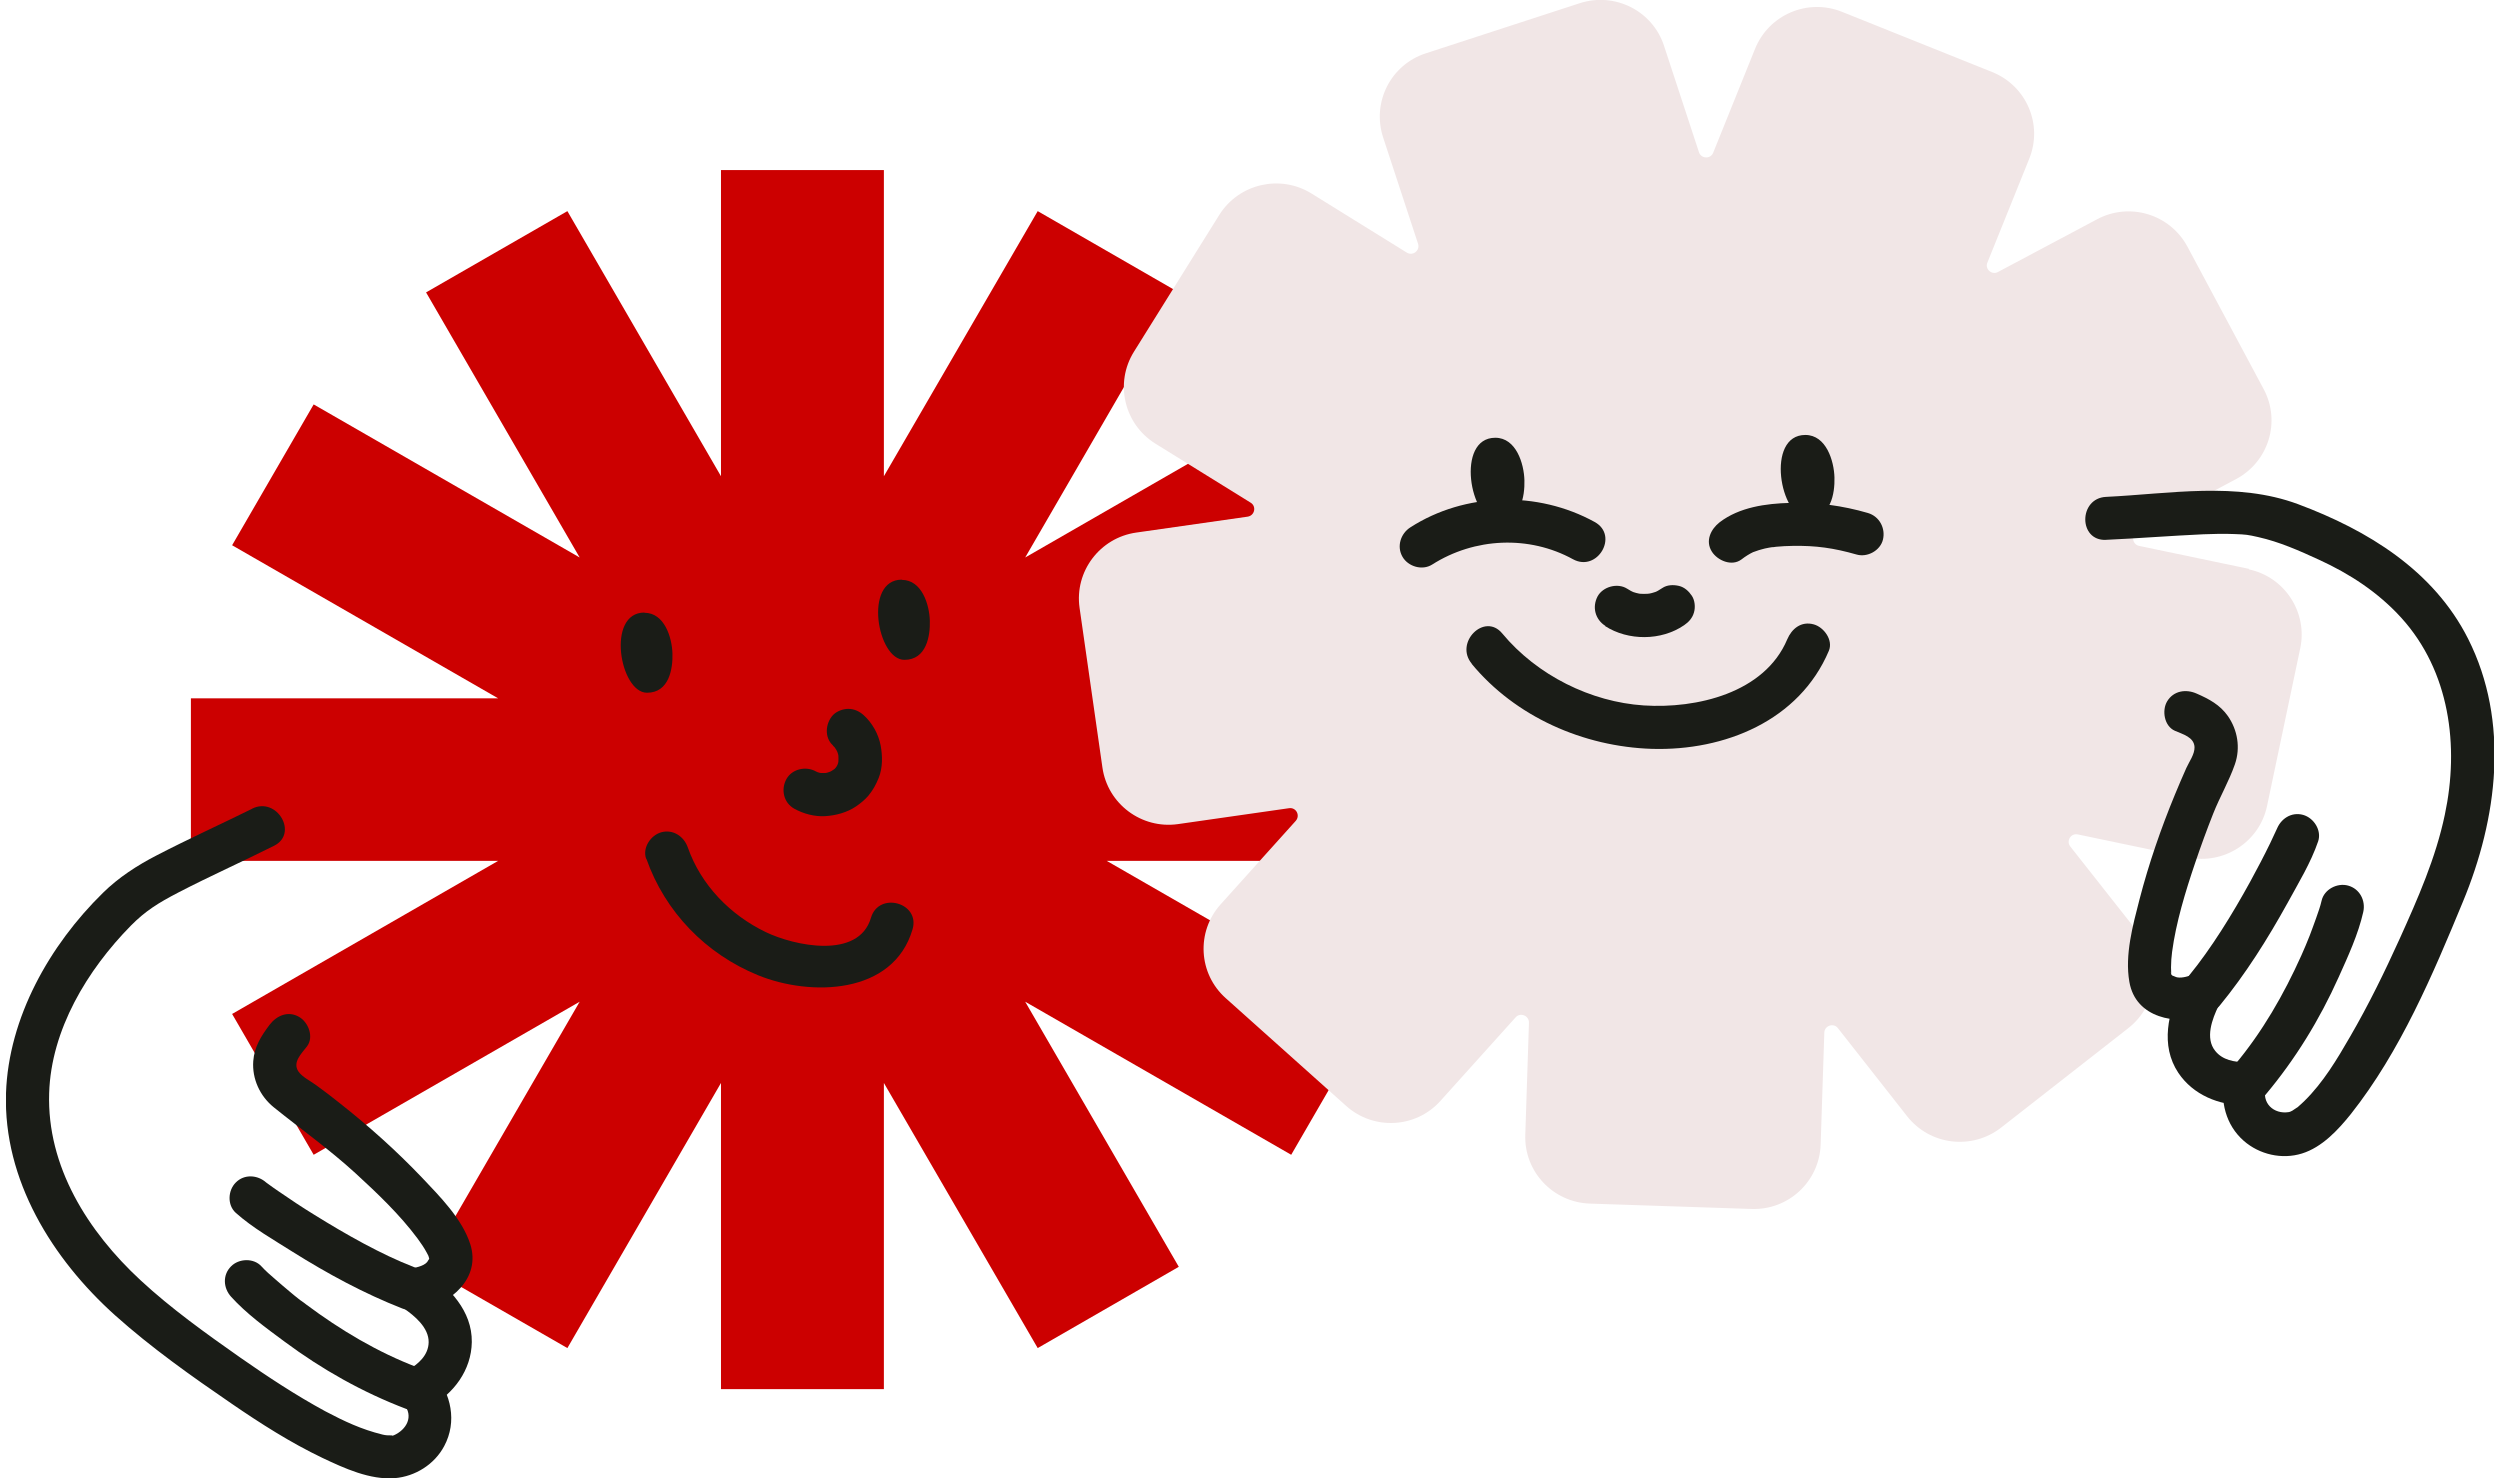 <svg xmlns="http://www.w3.org/2000/svg" width="208" height="123" viewBox="0 0 208 123" fill="none"><g clip-path="url(#clip0_2262_958)"><path d="M117.642 58.101H92.081L114.214 45.365L107.428 33.648L85.296 46.384L98.076 24.328L86.337 17.566L73.539 39.623V14.15H59.986V39.623L47.206 17.566L35.449 24.328L48.229 46.384L26.097 33.648L19.312 45.365L41.444 58.101H15.883V71.625H41.444L19.312 84.361L26.097 96.078L48.229 83.342L35.449 105.398L47.206 112.16L59.986 90.103V115.576H73.539V90.103L86.337 112.16L98.076 105.398L85.296 83.342L107.428 96.078L114.214 84.361L92.081 71.625H117.642V58.101Z" fill="#CC0000"></path><path d="M187.127 47.332L177.972 45.418C177.398 45.293 177.29 44.524 177.811 44.238L186.05 39.855C188.76 38.406 189.783 35.061 188.329 32.36L181.993 20.518C180.539 17.817 177.182 16.797 174.472 18.246L166.233 22.629C165.712 22.915 165.12 22.378 165.353 21.842L168.836 13.201C169.984 10.357 168.602 7.137 165.748 5.993L153.255 0.984C150.401 -0.161 147.17 1.216 146.021 4.061L142.539 12.701C142.323 13.255 141.534 13.219 141.354 12.665L138.446 3.81C137.495 0.894 134.354 -0.68 131.428 0.268L118.629 4.436C115.703 5.384 114.124 8.515 115.075 11.431L117.983 20.285C118.163 20.84 117.552 21.323 117.05 21.019L109.116 16.099C106.513 14.489 103.085 15.277 101.451 17.87L94.343 29.265C92.727 31.859 93.517 35.276 96.12 36.904L104.054 41.823C104.556 42.127 104.395 42.896 103.803 42.986L94.54 44.309C91.507 44.739 89.389 47.547 89.82 50.57L91.722 63.861C92.153 66.884 94.971 68.995 98.005 68.566L107.249 67.242C107.841 67.153 108.2 67.85 107.805 68.297L101.559 75.238C99.513 77.51 99.692 81.016 101.99 83.055L112.006 92.017C114.285 94.057 117.804 93.878 119.85 91.588L126.097 84.647C126.491 84.2 127.227 84.504 127.209 85.095L126.904 94.415C126.797 97.473 129.202 100.031 132.271 100.139L145.734 100.586C148.803 100.693 151.37 98.296 151.478 95.237L151.783 85.918C151.801 85.327 152.555 85.077 152.914 85.542L158.676 92.876C160.579 95.291 164.061 95.702 166.484 93.824L177.075 85.542C179.498 83.646 179.911 80.175 178.026 77.76L172.246 70.426C171.887 69.961 172.3 69.299 172.874 69.424L182.029 71.338C185.027 71.965 187.988 70.051 188.617 67.063L191.381 53.933C192.009 50.946 190.088 47.994 187.091 47.368L187.127 47.332Z" fill="url(#paint0_linear_2262_958)"></path><path d="M175.154 44.917C177.882 44.792 180.593 44.578 183.321 44.452C184.183 44.417 185.044 44.399 185.906 44.434C186.893 44.47 187.001 44.488 187.881 44.685C189.64 45.078 191.291 45.812 192.925 46.563C195.509 47.744 197.861 49.282 199.781 51.393C203.82 55.847 204.628 62.072 203.407 67.797C202.653 71.392 201.164 74.755 199.656 78.1C198.399 80.873 197.071 83.592 195.545 86.222C194.432 88.154 193.284 90.068 191.74 91.588C191.578 91.749 191.417 91.892 191.255 92.035C191.201 92.089 191.148 92.143 191.076 92.178C190.86 92.357 191.309 92.017 191.094 92.161C190.968 92.25 190.842 92.322 190.717 92.411C190.501 92.536 190.25 92.572 190.627 92.483C189.424 92.805 188.222 92 188.473 90.64C188.688 89.513 187.988 88.386 186.75 88.368C185.924 88.368 184.919 88.207 184.309 87.438C183.447 86.383 184.057 84.773 184.578 83.699C185.224 82.376 184.147 80.569 182.549 81.07C182.137 81.195 181.598 81.392 181.167 81.32C181.024 81.302 180.898 81.213 180.754 81.177C180.683 81.124 180.629 81.07 180.593 80.98C180.701 81.249 180.719 81.284 180.665 81.106C180.611 81.016 180.593 80.605 180.647 81.052C180.647 80.855 180.629 80.676 180.629 80.48C180.629 80.05 180.665 79.603 180.719 79.192C181.042 76.759 181.831 74.165 182.639 71.786C183.106 70.408 183.608 69.031 184.147 67.671C184.685 66.312 185.457 64.988 185.942 63.593C186.427 62.198 186.157 60.731 185.368 59.586C184.703 58.638 183.788 58.155 182.765 57.708C181.885 57.314 180.844 57.457 180.306 58.352C179.857 59.103 180.054 60.409 180.952 60.802C181.598 61.089 182.549 61.321 182.585 62.162C182.603 62.752 182.137 63.378 181.903 63.897C181.58 64.63 181.257 65.364 180.952 66.115C179.785 68.942 178.78 71.857 178.008 74.827C177.452 76.991 176.77 79.46 177.164 81.696C177.685 84.701 181.024 85.309 183.537 84.54L181.508 81.911C180.395 84.2 179.713 86.973 181.239 89.263C182.478 91.105 184.614 91.964 186.786 91.964L185.062 89.692C184.703 91.606 185.17 93.592 186.678 94.915C187.988 96.06 189.855 96.49 191.524 95.971C193.194 95.452 194.522 94.021 195.599 92.679C199.71 87.474 202.402 81.106 204.915 75.023C207.787 68.101 208.828 60.051 205.346 53.146C202.474 47.458 196.999 44.113 191.201 41.948C186.104 40.052 180.503 41.089 175.226 41.34C172.928 41.447 172.91 45.025 175.226 44.917H175.154Z" fill="#1A1C17"></path><path d="M189.406 69.049C189.317 69.317 189.64 68.548 189.514 68.798C189.46 68.906 189.424 68.995 189.37 69.103C189.209 69.442 189.047 69.782 188.886 70.14C188.365 71.213 187.809 72.269 187.234 73.324C185.745 76.043 183.967 78.923 182.137 81.159C181.526 81.91 181.401 82.966 182.137 83.681C182.765 84.308 184.057 84.433 184.668 83.681C186.839 81.034 188.67 78.118 190.322 75.131C191.219 73.485 192.26 71.786 192.871 69.997C193.176 69.085 192.512 68.047 191.614 67.797C190.627 67.528 189.729 68.137 189.406 69.049Z" fill="#1A1C17"></path><path d="M193.158 74.934C193.05 75.417 192.871 75.9 192.709 76.365C192.548 76.83 192.35 77.349 192.171 77.832C191.848 78.637 191.794 78.762 191.471 79.496C190.017 82.733 188.222 85.864 185.942 88.583C185.314 89.316 185.224 90.39 185.942 91.105C186.588 91.749 187.845 91.856 188.473 91.105C190.968 88.136 192.996 84.826 194.576 81.302C195.348 79.585 196.209 77.725 196.622 75.882C196.838 74.934 196.335 73.95 195.366 73.682C194.468 73.431 193.373 73.986 193.158 74.934Z" fill="#1A1C17"></path><path d="M20.999 67.278C18.36 68.584 15.668 69.8 13.047 71.16C11.414 72 9.87 73.002 8.56 74.29C4.126 78.637 0.715 84.665 0.5 90.944C0.267 98.171 4.341 104.736 9.583 109.441C12.58 112.124 15.937 114.503 19.258 116.775C21.681 118.438 24.176 120.031 26.833 121.301C28.646 122.159 30.782 123.143 32.846 122.982C34.551 122.839 36.149 121.837 36.957 120.317C38.051 118.277 37.531 115.952 36.113 114.253L35.754 117.061C37.746 115.952 39.218 114.002 39.254 111.659C39.29 109.065 37.387 107.115 35.395 105.738L34.964 109.011C37.495 108.475 40.026 106.364 39.129 103.52C38.446 101.391 36.58 99.531 35.09 97.956C32.972 95.738 30.674 93.681 28.269 91.785C27.64 91.284 26.994 90.783 26.348 90.318C25.881 89.96 25.145 89.62 24.822 89.137C24.32 88.368 25.092 87.653 25.54 87.062C26.133 86.293 25.666 85.059 24.894 84.612C23.979 84.075 23.027 84.487 22.435 85.256C21.735 86.186 21.16 87.08 21.071 88.279C20.963 89.763 21.627 91.195 22.776 92.125C25.038 93.949 27.389 95.613 29.561 97.599C31.392 99.28 33.259 101.051 34.749 103.055C35.018 103.43 35.287 103.806 35.503 104.217C35.574 104.36 35.664 104.503 35.718 104.647C35.556 104.253 35.7 104.647 35.718 104.736C35.754 104.933 35.754 104.879 35.718 104.593C35.718 104.647 35.718 104.7 35.7 104.754C35.646 104.808 35.592 104.933 35.538 105.004C35.215 105.38 34.462 105.487 34.013 105.577C32.379 105.917 32.415 108.027 33.582 108.85C34.497 109.476 35.682 110.46 35.664 111.677C35.646 112.75 34.803 113.501 33.941 113.984C32.864 114.592 32.864 115.934 33.582 116.793C34.462 117.848 33.815 118.957 32.756 119.422C32.541 119.512 32.541 119.422 32.81 119.422C32.684 119.422 32.577 119.44 32.451 119.422C32.325 119.422 32.2 119.422 32.056 119.404C31.733 119.387 32.056 119.404 32.11 119.404C32.002 119.404 31.913 119.369 31.805 119.351C30.064 118.921 28.664 118.26 27.066 117.419C24.625 116.095 22.291 114.557 20.012 112.965C17.158 110.961 14.25 108.886 11.683 106.507C7.321 102.464 3.893 97.062 4.09 90.944C4.252 85.667 7.267 80.694 10.893 77.009C12.096 75.793 13.155 75.131 14.842 74.254C17.463 72.895 20.155 71.696 22.794 70.373C24.858 69.353 23.045 66.258 20.981 67.278H20.999Z" fill="#1A1C17"></path><path d="M19.617 100.908C21.017 102.16 22.758 103.144 24.338 104.146C27.246 105.97 30.279 107.616 33.474 108.868C34.372 109.226 35.449 108.475 35.682 107.616C35.969 106.596 35.341 105.774 34.426 105.416C31.697 104.36 28.771 102.697 26.151 101.069C25.128 100.443 24.14 99.781 23.153 99.101C22.848 98.886 22.525 98.672 22.22 98.439C22.13 98.368 22.04 98.314 21.95 98.243C21.717 98.082 22.381 98.6 22.148 98.386C21.43 97.742 20.317 97.67 19.617 98.386C18.953 99.047 18.899 100.264 19.617 100.908Z" fill="#1A1C17"></path><path d="M19.222 107.884C20.496 109.298 22.148 110.496 23.674 111.623C26.779 113.931 30.171 115.845 33.797 117.222C34.713 117.562 35.772 116.846 36.005 115.97C36.275 114.968 35.664 114.109 34.749 113.77C31.428 112.517 28.323 110.657 25.468 108.528C25.325 108.421 25.199 108.314 25.056 108.224C24.948 108.153 24.966 108.153 25.092 108.26C25.002 108.188 24.93 108.135 24.84 108.063C24.607 107.884 24.374 107.688 24.14 107.491C23.727 107.151 23.314 106.793 22.902 106.435C22.489 106.078 22.112 105.756 21.753 105.362C21.107 104.647 19.868 104.7 19.222 105.362C18.504 106.078 18.576 107.169 19.222 107.884Z" fill="#1A1C17"></path><path d="M53.776 71.446C55.337 75.882 58.73 79.37 63.074 81.141C67.418 82.912 74.329 82.787 75.926 77.313C76.572 75.095 73.108 74.147 72.462 76.365C71.439 79.853 66.072 78.691 63.702 77.546C60.74 76.115 58.317 73.628 57.222 70.498C56.899 69.585 56.002 68.977 55.014 69.246C54.135 69.496 53.435 70.534 53.758 71.446H53.776Z" fill="#1A1C17"></path><path d="M69.302 62.037C69.428 62.162 69.554 62.287 69.662 62.43L69.374 62.072C69.518 62.269 69.644 62.484 69.751 62.716L69.572 62.287C69.68 62.555 69.769 62.842 69.805 63.128L69.733 62.645C69.769 62.967 69.769 63.271 69.733 63.593L69.805 63.11C69.769 63.378 69.697 63.629 69.59 63.879L69.769 63.45C69.68 63.664 69.572 63.843 69.428 64.022L69.715 63.664C69.554 63.861 69.392 64.04 69.195 64.183L69.554 63.897C69.338 64.058 69.105 64.201 68.854 64.308L69.285 64.129C69.015 64.237 68.728 64.326 68.441 64.362L68.926 64.29C68.638 64.326 68.351 64.326 68.046 64.29L68.531 64.362C68.261 64.326 68.01 64.255 67.759 64.147L68.19 64.326C68.082 64.273 67.992 64.237 67.885 64.183C67.059 63.718 65.892 63.969 65.425 64.827C64.959 65.686 65.192 66.777 66.072 67.278C66.843 67.707 67.777 67.958 68.656 67.904C69.536 67.85 70.487 67.6 71.241 67.081C71.6 66.831 71.959 66.544 72.246 66.205C72.641 65.722 72.875 65.292 73.108 64.72C73.449 63.861 73.431 62.895 73.269 62.019C73.09 61.071 72.569 60.141 71.851 59.496C71.492 59.175 71.062 58.978 70.577 58.978C70.128 58.978 69.608 59.175 69.302 59.496C68.674 60.176 68.567 61.357 69.302 62.019V62.037Z" fill="#1A1C17"></path><path d="M119.15 46.975C122.686 44.721 127.227 44.524 130.871 46.528C132.9 47.637 134.713 44.56 132.684 43.433C127.945 40.821 121.896 40.946 117.337 43.88C116.529 44.399 116.188 45.472 116.691 46.331C117.157 47.136 118.324 47.493 119.15 46.975Z" fill="#1A1C17"></path><path d="M124.409 36.421C121.088 36.421 122.291 43.343 124.625 43.343C126.545 43.343 126.868 41.268 126.832 39.962C126.797 38.585 126.15 36.421 124.409 36.421Z" fill="#1A1C17"></path><path d="M53.614 50.964C50.419 50.964 51.568 57.636 53.83 57.636C55.678 57.636 55.984 55.633 55.948 54.38C55.912 53.039 55.284 50.982 53.614 50.982V50.964Z" fill="#1A1C17"></path><path d="M75.029 48.227C71.834 48.227 72.982 54.899 75.244 54.899C77.093 54.899 77.398 52.896 77.362 51.644C77.326 50.302 76.698 48.245 75.029 48.245V48.227Z" fill="#1A1C17"></path><path d="M150.203 36.188C146.883 36.188 148.085 43.111 150.419 43.111C152.339 43.111 152.663 41.036 152.627 39.73C152.591 38.352 151.945 36.188 150.203 36.188Z" fill="#1A1C17"></path><path d="M144.89 46.545C145.213 46.295 145.554 46.08 145.931 45.901C145.644 46.027 146.254 45.794 146.326 45.776C146.488 45.722 146.667 45.687 146.847 45.633C147.08 45.579 147.313 45.544 147.547 45.508C147.242 45.562 147.708 45.508 147.78 45.49C148.229 45.454 148.696 45.418 149.144 45.418C151.083 45.383 152.573 45.597 154.458 46.134C155.355 46.402 156.45 45.812 156.665 44.882C156.881 43.952 156.378 42.968 155.409 42.681C153.327 42.073 151.119 41.769 148.929 41.841C146.919 41.894 144.711 42.199 143.077 43.451C142.341 44.023 141.857 45.007 142.431 45.901C142.898 46.635 144.082 47.154 144.89 46.545Z" fill="#1A1C17"></path><path d="M133.546 52.091C135.466 53.325 138.213 53.325 140.116 52.019C140.51 51.751 140.816 51.411 140.941 50.946C141.067 50.517 141.013 49.944 140.762 49.569C140.51 49.193 140.151 48.853 139.685 48.746C139.218 48.638 138.697 48.656 138.303 48.925C138.069 49.086 137.818 49.229 137.549 49.336L137.979 49.157C137.62 49.3 137.261 49.407 136.867 49.443L137.351 49.372C136.974 49.425 136.579 49.425 136.202 49.372L136.687 49.443C136.31 49.39 135.933 49.3 135.574 49.139L136.005 49.318C135.79 49.229 135.574 49.103 135.377 48.978C134.587 48.477 133.366 48.799 132.918 49.622C132.451 50.517 132.72 51.536 133.564 52.073L133.546 52.091Z" fill="#1A1C17"></path><path d="M122.435 55.221C126.079 59.64 131.751 62.126 137.441 62.305C143.49 62.484 149.701 59.962 152.16 54.148C152.537 53.254 151.747 52.18 150.903 51.948C149.862 51.661 149.073 52.305 148.696 53.2C146.811 57.672 141.139 58.978 136.759 58.692C132.379 58.405 127.892 56.205 124.984 52.699C123.512 50.928 120.981 53.468 122.453 55.221H122.435Z" fill="#1A1C17"></path></g><defs><linearGradient id="paint0_linear_2262_958" x1="140.632" y1="-0.007" x2="140.632" y2="100.589" gradientUnits="userSpaceOnUse"><stop stop-color="#F1E6E6"></stop></linearGradient><clipPath id="clip0_2262_958"><rect width="207" height="123" fill="white" transform="translate(0.5)"></rect></clipPath></defs></svg>